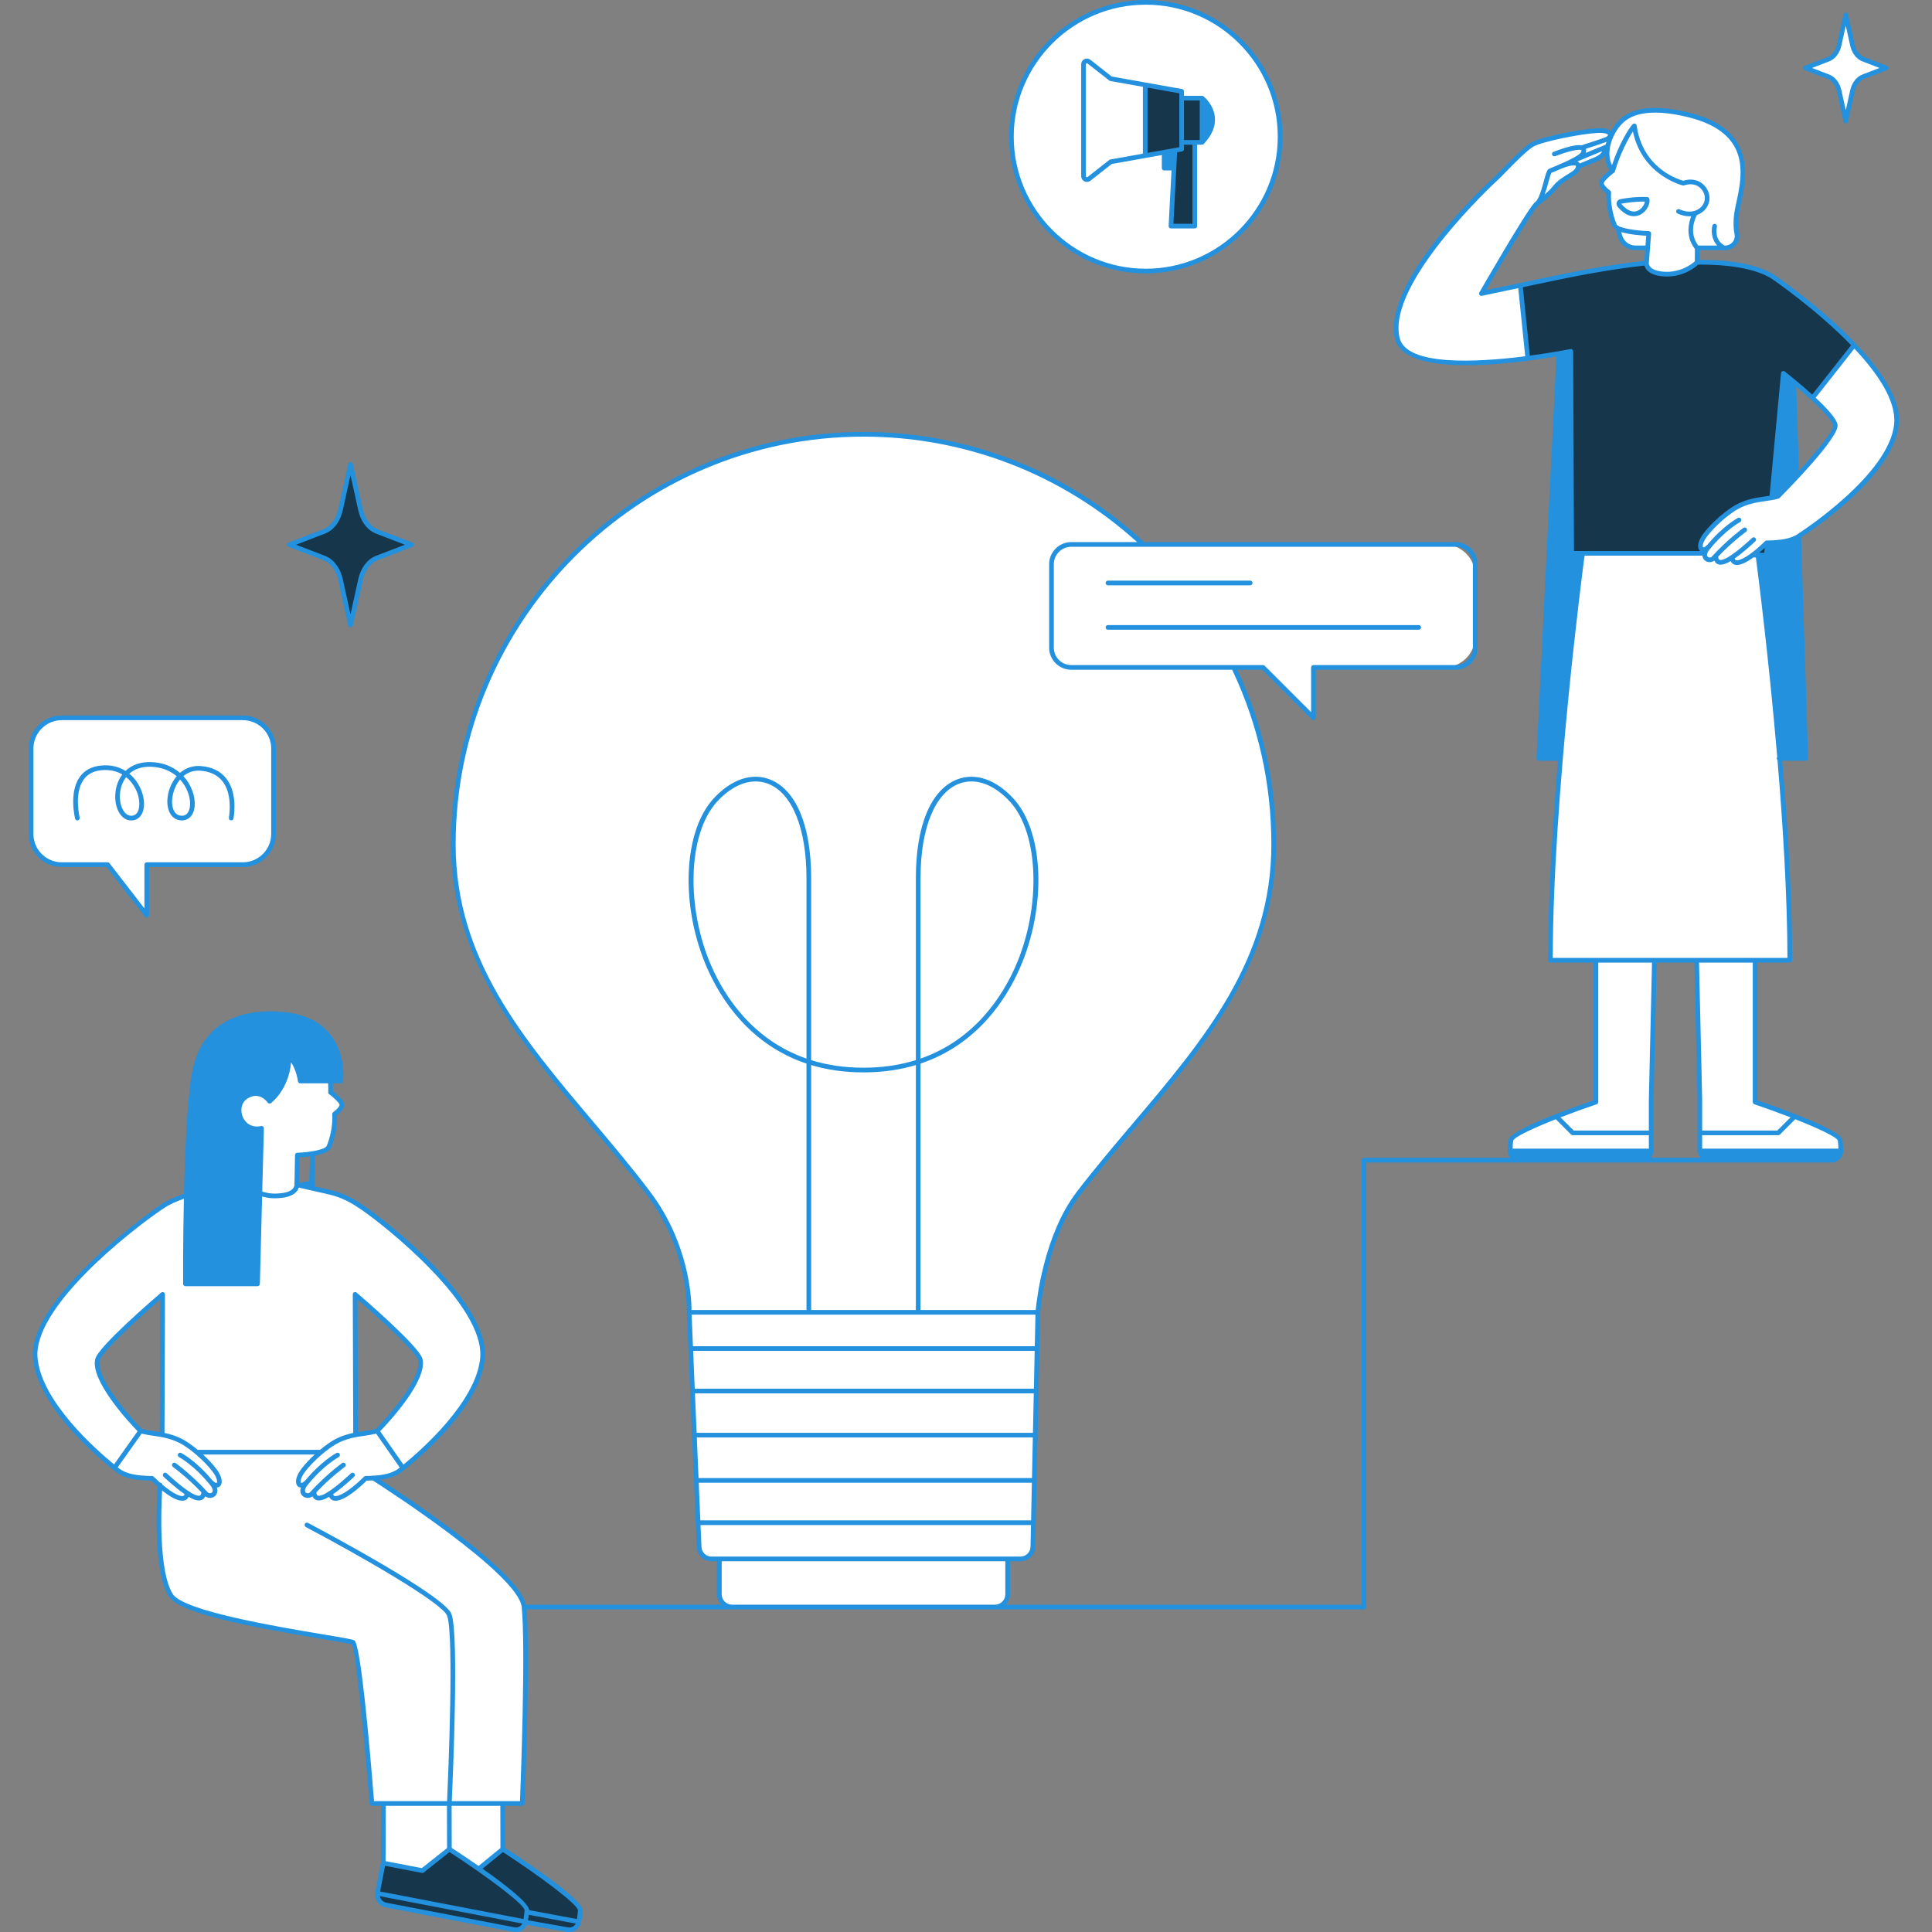 <svg xmlns="http://www.w3.org/2000/svg" xmlns:xlink="http://www.w3.org/1999/xlink" viewBox="0 0 600 600" preserveAspectRatio="xMidYMid meet" width="600" height="600"><rect x="0" y="0" width="600" height="600" fill="#808080" stroke="none"/><defs><clipPath id="ad10c9ebd9"><path d="M 8.184 0 L 590 0 L 590 600 L 8.184 600 Z M 8.184 0 " clip-rule="nonzero"></path></clipPath></defs><path fill="#FFFFFF" d="M 223.402 495.129 C 223.402 497.309 225.168 499.074 227.348 499.074 L 308.988 499.074 C 311.168 499.074 312.934 497.309 312.934 495.129 L 312.934 484.152 L 223.402 484.152 Z M 448.48 169.078 L 354.992 169.078 C 332.238 147.871 301.73 134.871 268.168 134.871 C 197.812 134.871 140.777 191.906 140.777 262.262 C 140.777 308.09 175.676 336.496 201.375 370.59 C 214.906 388.543 214.027 407.551 214.027 407.551 L 217.117 480.461 C 217.203 482.516 218.895 484.137 220.953 484.137 L 316.93 484.137 C 319.016 484.137 320.723 482.465 320.766 480.379 L 322.309 407.551 C 322.309 407.551 323.918 385.02 334.961 370.59 C 360.91 336.688 395.559 308.09 395.559 262.262 C 395.559 242.566 391.086 223.918 383.105 207.27 L 392.258 207.27 L 407.902 222.914 L 407.902 207.27 L 448.48 207.27 C 453.816 207.27 458.141 202.945 458.141 197.609 L 458.141 178.742 C 458.141 173.406 453.816 169.078 448.48 169.078 Z M 84.953 258.992 L 84.953 232.465 C 84.953 227.199 80.684 222.93 75.418 222.93 L 19.188 222.93 C 13.922 222.93 9.652 227.199 9.652 232.465 L 9.652 258.992 C 9.652 264.254 13.922 268.523 19.188 268.523 L 33.43 268.523 L 45.574 284.242 L 45.574 268.523 L 75.418 268.523 C 80.684 268.523 84.953 264.258 84.953 258.992 Z M 156.406 574.336 C 156.148 572.008 156.379 561.863 156.004 560.086 L 139.152 560.109 C 139.148 560.105 139.148 560.094 139.148 560.086 L 119.188 560.113 L 118.906 578.555 C 118.906 578.555 117.652 585.82 117.375 587.27 C 117.094 588.719 117.195 591.168 121.129 591.926 C 125.059 592.68 160.332 599.312 160.332 599.312 C 160.332 599.312 162.523 599.176 163.109 596.664 C 170.77 598.105 177.188 599.312 177.188 599.312 C 177.188 599.312 179.5 599.188 180.016 596.496 C 180.531 593.805 180.805 593.5 180.027 592.352 C 179.246 591.199 171.039 582.293 156.406 574.336 Z M 355.875 83.988 C 378.824 83.988 397.43 65.383 397.43 42.434 C 397.43 19.484 378.824 0.883 355.875 0.883 C 332.926 0.883 314.324 19.484 314.324 42.434 C 314.324 65.383 332.926 83.988 355.875 83.988 Z M 162.738 499.02 C 161.633 487.965 115.832 458.949 115.832 458.949 C 115.832 458.949 119.219 459.219 121.707 458.254 C 124.191 457.285 126.543 454.801 126.543 454.801 C 126.543 454.801 138.562 445.543 147.68 429.652 C 156.801 413.766 134.555 394.145 129.582 389.309 C 124.605 384.473 111.48 373.422 107.477 371.902 C 103.469 370.379 96.973 368.859 96.973 368.859 L 92.277 367.895 L 92.277 358.914 C 92.277 358.914 100.082 359.121 101.879 356.082 C 103.676 353.039 103.676 346.062 103.676 346.062 C 103.676 346.062 106.301 344.266 106.094 342.953 C 105.887 341.641 102.293 338.809 102.293 338.809 L 102.43 335.91 L 93.656 335.77 C 93.656 335.77 91.93 329.207 89.445 328.656 C 91.238 330.383 86.336 340.262 83.641 342.195 C 82.398 339.707 78.391 338.672 75.766 340.676 C 73.141 342.68 75.215 352.488 81.223 350.555 C 81.086 358.43 80.672 373.902 80.672 373.902 L 80.117 398.496 L 57.668 398.359 L 57.598 371.625 C 57.598 371.625 52.277 371.898 38.531 383.508 C 24.781 395.113 12.348 407.824 11.105 418.531 C 9.859 429.238 19.602 440.707 22.848 443.953 C 26.094 447.199 35.285 456.32 37.703 457.426 C 40.121 458.531 46.477 459.426 47.512 459.152 C 48.156 458.98 49.348 460.527 49.805 461.156 L 49.723 461.16 C 49.723 461.16 47.727 486.992 53.035 495.426 C 57.734 502.887 107.75 508.965 109.684 510.07 C 111.617 511.176 115.488 560.086 115.488 560.086 L 162.188 560.086 C 162.188 560.086 164.125 512.863 162.738 499.02 Z M 110.441 402.711 C 110.441 402.711 110.504 402.762 110.625 402.855 C 112.125 404.031 122.277 412.094 127.641 418.738 C 127.641 418.738 130.336 421.434 130.473 423.297 C 130.613 425.164 127.711 432.141 125.43 435.043 C 123.152 437.945 116.797 444.16 116.797 444.16 L 110.371 445.68 Z M 43.918 444.16 C 43.918 444.16 37.562 437.945 35.285 435.043 C 33.004 432.141 30.102 425.164 30.242 423.297 C 30.379 421.434 33.074 418.738 33.074 418.738 C 38.438 412.094 48.59 404.031 50.09 402.855 C 50.211 402.762 50.273 402.711 50.273 402.711 L 50.344 445.68 Z M 500.605 52.984 C 500.605 52.984 497.445 56.082 497.32 56.887 C 497.199 57.691 499.613 59.926 499.613 59.926 C 499.613 59.926 500.543 66.68 500.668 67.855 C 500.793 69.031 501.473 70.582 502.898 71.141 C 502.895 71.172 502.895 71.203 502.891 71.238 C 502.652 74.348 504.93 77.062 508.051 77.047 L 511.637 77.027 L 510.891 82.047 C 510.891 82.047 510.023 85.949 517.398 86.754 C 524.773 87.562 527.438 82.109 527.438 82.109 L 527.129 77.461 C 527.129 77.461 531.133 77.242 535.305 77.125 C 537.836 77.055 539.691 74.816 539.398 72.301 C 539.086 69.605 539.727 66.082 540.324 61.535 C 541.379 53.543 541.938 49.02 538.465 43.812 C 534.996 38.609 521.859 33.031 512.316 34.086 C 502.773 35.137 500.359 40.961 499.367 45.547 C 498.375 50.133 500.605 52.984 500.605 52.984 Z M 571.16 28.227 L 573.227 37.582 L 575.293 28.227 C 575.762 26.105 577.02 24.449 578.629 23.832 L 585.719 21.105 L 578.629 18.379 C 577.02 17.762 575.762 16.102 575.293 13.984 L 573.227 4.629 L 571.16 13.984 C 570.691 16.102 569.434 17.762 567.828 18.379 L 560.734 21.105 L 567.828 23.832 C 569.434 24.449 570.691 26.105 571.16 28.227 Z M 588.883 128.77 C 587.645 123.004 582.191 112.348 575.312 107.391 C 564.777 120.836 563.043 123.379 563.043 123.379 C 563.043 123.379 570.809 129.961 570.047 132.113 C 568.852 135.48 562.828 142.598 558.055 147.906 L 557.203 110.906 L 522.938 97.504 L 491.988 102.895 L 472.367 88.664 L 460.625 91.148 L 465.875 81.203 L 476.031 64.207 C 476.031 64.207 481.211 60.613 482.938 58.195 C 484.664 55.781 486.945 54.605 486.945 54.605 C 486.945 54.605 490.055 53.293 489.914 51.219 C 490.309 51.273 495.926 49.078 497.238 48.109 C 498.551 47.145 498.066 45.625 498.066 45.625 C 498.066 45.625 499.312 44.242 499.379 43 C 499.449 41.754 499.863 41.273 499.863 41.273 C 499.863 41.273 498.344 40.582 489.777 41.688 C 481.211 42.793 477.203 43.277 471.887 48.18 C 466.566 53.086 452.059 67.801 445.98 75.746 C 439.898 83.688 435.062 92.324 433.82 97.988 C 432.578 103.652 433.477 110.77 446.602 112.152 C 459.727 113.531 477.965 110.699 477.965 110.699 L 484.188 109.488 L 484.172 109.805 L 477.617 235.117 L 484.633 235.543 C 482.891 256.148 481.496 278.777 481.496 298.43 C 486.871 298.43 491.547 298.43 495.629 298.43 L 495.629 342.453 C 495.629 342.453 469.652 351.258 469.215 354.34 C 469.039 355.547 469.004 356.754 469.023 357.777 C 469.047 359.293 470.277 360.504 471.789 360.504 L 509.723 360.504 C 511.418 360.504 512.797 359.129 512.797 357.43 L 512.797 341.574 L 513.789 298.43 C 518.855 298.43 520.68 298.43 520.68 298.43 L 526.906 298.43 L 527.898 341.574 L 527.898 357.43 C 527.898 359.129 529.273 360.504 530.973 360.504 L 568.902 360.504 C 570.418 360.504 571.645 359.293 571.672 357.777 C 571.691 356.754 571.652 355.547 571.48 354.34 C 571.043 351.258 545.066 342.453 545.066 342.453 L 545.066 298.43 L 555.832 298.43 C 555.832 278.816 554.445 256.242 552.707 235.668 L 560.656 235.668 L 558.504 166.699 C 561.941 164.859 564.406 162.355 564.406 162.355 C 564.406 162.355 573.27 155.602 580.145 148.414 C 587.023 141.223 590.121 134.531 588.883 128.77 Z M 588.883 128.77 " fill-opacity="1" fill-rule="nonzero" style="" class=""></path><path fill="#16364B" d="M 180.086 593.316 C 180.023 594.617 179.816 595.895 179.594 596.961 C 179.258 598.547 177.727 599.574 176.133 599.27 L 163.184 596.781 C 163.172 596.836 163.164 596.906 163.148 596.961 C 162.816 598.547 161.281 599.574 159.691 599.27 L 119.859 591.617 C 118.078 591.273 116.906 589.551 117.25 587.766 L 119.012 578.598 L 126.301 580.082 L 131.473 581.074 L 134.324 578.512 L 139.562 574.281 C 139.562 574.281 143.758 577.004 148.648 580.418 L 150.766 578.512 L 156.004 574.281 C 156.004 574.281 180.242 589.992 180.086 593.316 Z M 510.57 81.551 C 510.57 81.551 492.676 84.387 485.422 85.906 C 478.172 87.426 472.918 89.012 472.918 89.012 L 472.23 89.012 L 474.578 111.051 L 487.426 109.117 L 487.773 133.297 L 488.051 171.914 L 528.531 171.773 C 528.531 171.773 527.355 169.977 528.461 167.836 C 529.566 165.695 534.75 158.648 540.066 156.781 C 545.387 154.918 550.223 154.227 550.223 154.227 L 554.16 115.957 L 562.934 123.348 L 575.852 107.184 C 575.852 107.184 564.316 96.406 557.27 90.602 C 550.223 84.801 545.594 83.211 542.484 82.656 C 539.379 82.105 527.426 81.551 527.426 81.551 C 527.426 81.551 523.211 85.559 518.309 85.559 C 513.402 85.559 510.57 81.551 510.57 81.551 Z M 549.117 168.457 C 549.117 168.457 546.355 170.875 546.148 170.945 C 545.941 171.016 545.664 172.258 545.664 172.258 L 548.426 172.535 L 549.465 168.871 Z M 105.727 158.379 C 105.016 161.59 103.109 164.102 100.676 165.039 L 89.934 169.164 L 100.676 173.293 C 103.109 174.23 105.016 176.742 105.727 179.953 L 108.855 194.121 L 111.984 179.953 C 112.695 176.742 114.602 174.23 117.035 173.293 L 127.777 169.164 L 117.035 165.039 C 114.602 164.102 112.695 161.59 111.984 158.379 L 108.855 144.211 Z M 356.031 26.633 L 355.895 48.602 L 365.012 46.664 L 363.355 70.016 L 370.816 69.879 L 370.816 43.902 L 373.305 43.488 L 373.578 30.363 L 366.672 30.5 L 366.672 28.012 Z M 356.031 26.633 " fill-opacity="1" fill-rule="nonzero" style="" class=""></path><g clip-path="url(#ad10c9ebd9)"><path fill="#2391DE" d="M 551.25 85.512 C 544.199 80.73 531.102 80.664 527.789 80.727 L 527.816 77.703 L 535.762 77.703 C 537.117 77.703 538.387 77.098 539.242 76.039 C 540.062 75.027 540.379 73.73 540.113 72.477 C 539.461 69.406 540.078 65.945 540.277 64.957 C 540.383 64.469 540.496 63.949 540.613 63.406 C 542.375 55.336 545.652 40.309 524.926 35.066 C 515.59 32.707 508.43 33.07 504.211 36.121 C 502.645 37.254 501.289 38.875 500.273 40.715 C 499.68 40.176 498.461 39.711 495.965 39.84 C 490.918 40.105 478.664 42.441 475.492 44.266 C 473.352 45.496 469.297 49.641 466.332 52.664 C 465.148 53.879 464.121 54.926 463.727 55.246 C 463.379 55.566 428.887 87.172 433.25 105.281 C 436.215 117.586 470.625 112.867 483.348 110.684 L 477.168 235.5 C 477.16 235.699 477.23 235.895 477.367 236.039 C 477.504 236.18 477.695 236.262 477.895 236.262 L 483.84 236.262 C 482.129 256.668 480.77 278.938 480.77 298.223 C 480.77 298.625 481.094 298.949 481.496 298.949 L 494.902 298.949 L 494.902 341.727 C 488.195 344.012 468.949 350.844 468.492 354.031 C 468.344 355.07 468.285 356.211 468.297 357.418 C 468.297 357.426 468.293 357.434 468.293 357.438 C 468.293 357.445 468.297 357.449 468.297 357.457 C 468.297 357.5 468.293 357.539 468.293 357.582 C 468.309 358.324 468.562 359.012 468.977 359.574 L 423.594 359.574 C 423.195 359.574 422.867 359.898 422.867 360.301 L 422.867 498.348 L 312.359 498.348 C 313.16 497.508 313.66 496.379 313.66 495.129 L 313.66 484.863 L 316.93 484.863 C 319.395 484.863 321.438 482.855 321.492 480.395 L 323.035 407.594 C 323.066 407.188 324.801 385.059 335.539 371.031 C 341.012 363.883 346.965 356.859 352.723 350.066 C 374.141 324.801 396.285 298.676 396.285 262.262 C 396.285 243.293 392.234 225.039 384.254 207.996 L 391.957 207.996 L 407.387 223.43 C 407.527 223.566 407.715 223.641 407.902 223.641 C 407.996 223.641 408.09 223.625 408.18 223.586 C 408.449 223.473 408.629 223.207 408.629 222.914 L 408.629 207.996 L 451.996 207.996 C 455.785 207.996 458.867 204.914 458.867 201.125 L 458.867 175.227 C 458.867 171.438 455.785 168.355 451.996 168.355 L 355.219 168.355 C 355.18 168.258 355.121 168.172 355.043 168.098 C 331.324 146.203 300.469 134.145 268.168 134.145 C 197.523 134.145 140.051 191.617 140.051 262.262 C 140.051 298.27 161.875 324.125 182.984 349.125 C 188.965 356.211 195.148 363.539 200.793 371.027 C 214 388.547 213.312 407.332 213.305 407.52 C 213.301 407.531 213.309 407.539 213.309 407.547 C 213.309 407.559 213.301 407.57 213.301 407.582 L 216.391 480.492 C 216.496 482.941 218.5 484.863 220.953 484.863 L 222.676 484.863 L 222.676 495.129 C 222.676 496.379 223.176 497.508 223.977 498.348 L 163.336 498.348 C 161.09 487.945 126.695 465.109 118.109 459.547 C 118.926 459.441 119.766 459.301 120.566 459.098 C 123.027 458.469 124.285 457.492 124.438 457.367 C 125.469 456.594 149.02 438.707 150.57 421.871 C 152.156 404.699 121.227 380.016 112.855 374.344 C 110.051 372.445 106.902 370.5 102.059 369.43 C 100.844 369.164 99.301 368.812 97.805 368.473 L 97.805 358.875 C 100.047 358.449 102.223 357.723 102.773 356.477 C 104.031 353.625 104.801 349.438 104.648 346.34 C 105.504 345.672 107.324 344.035 106.82 342.559 C 106.395 341.305 104.285 339.562 103.395 338.871 C 103.414 338.242 103.398 337.734 103.379 337.18 C 103.367 336.945 103.359 336.695 103.355 336.434 L 105.816 336.434 C 106.18 336.434 106.488 336.16 106.535 335.797 C 106.578 335.469 107.52 327.629 102.691 321.406 C 99.672 317.512 95.082 315.152 89.051 314.398 C 81.816 313.496 64.52 313.312 60.07 331.109 C 58.289 338.227 57.492 355.434 57.141 370.719 C 54.176 371.734 51.73 372.879 49.891 374.125 C 49.477 374.406 8.453 402.766 10.215 421.871 C 11.77 438.707 35.324 456.602 36.352 457.367 C 36.508 457.496 37.762 458.473 40.223 459.098 C 42.832 459.762 45.93 459.82 46.91 459.824 C 47.461 460.359 48.164 461.023 48.953 461.719 C 48.68 465.754 47.438 487.898 52.422 495.812 C 55.812 501.195 78.887 505.457 100.25 509.031 C 104.473 509.738 108.473 510.406 109.246 510.672 C 110.609 513.145 113.344 542.199 114.766 560.145 C 114.793 560.523 115.109 560.812 115.488 560.812 L 118.352 560.812 L 118.301 578.461 L 116.539 587.629 C 116.527 587.68 116.531 587.73 116.523 587.785 C 116.516 587.809 116.5 587.828 116.492 587.855 C 116.477 587.938 116.484 588.016 116.496 588.094 C 116.352 590.098 117.707 591.941 119.723 592.328 L 159.555 599.98 C 159.785 600.023 160.016 600.047 160.242 600.047 C 161.715 600.047 163.066 599.145 163.645 597.785 L 176.137 599.98 C 176.367 600.023 176.594 600.047 176.824 600.047 C 178.527 600.047 180.078 598.84 180.441 597.113 C 180.449 597.066 180.453 597.027 180.465 596.98 C 180.465 596.973 180.473 596.969 180.473 596.957 C 180.473 596.949 180.473 596.941 180.473 596.934 C 180.73 595.672 180.895 594.461 180.949 593.348 C 181.109 589.941 162.988 577.863 156.867 573.887 L 156.836 560.812 L 162.188 560.812 C 162.578 560.812 162.895 560.504 162.914 560.117 C 162.93 559.652 164.762 514.504 163.535 499.801 L 423.598 499.801 C 423.996 499.801 424.32 499.477 424.32 499.074 L 424.32 361.027 L 568.602 361.027 C 568.605 361.027 568.609 361.023 568.613 361.023 L 568.906 361.023 C 570.797 361.023 572.363 359.48 572.398 357.582 C 572.402 357.539 572.398 357.5 572.398 357.457 C 572.398 357.449 572.402 357.445 572.402 357.438 C 572.402 357.43 572.398 357.426 572.398 357.418 C 572.41 356.203 572.348 355.059 572.203 354.031 C 571.746 350.844 552.496 344.012 545.793 341.727 L 545.793 298.949 L 555.832 298.949 C 556.234 298.949 556.559 298.625 556.559 298.223 C 556.559 278.938 555.199 256.668 553.488 236.262 L 560.793 236.262 C 560.992 236.262 561.176 236.184 561.316 236.043 C 561.453 235.898 561.523 235.711 561.52 235.516 L 559.352 166.887 C 561.125 165.75 588.188 148.152 589.703 131.75 C 591.434 112.965 551.656 85.781 551.25 85.512 Z M 214.785 408.277 L 321.566 408.277 L 321.359 418.074 L 215.199 418.074 Z M 250.457 328.754 C 233.508 322.875 224.918 309.137 220.957 300.102 C 212.891 281.703 213.672 258.758 222.699 248.953 C 226.484 244.844 230.684 242.68 234.668 242.68 C 236 242.68 237.309 242.922 238.57 243.414 C 246.016 246.32 250.457 257.262 250.457 272.688 Z M 284.43 406.828 L 251.91 406.828 L 251.91 330.762 C 256.691 332.199 262.09 333.039 268.168 333.039 C 274.25 333.039 279.645 332.199 284.43 330.762 Z M 320.789 444.969 L 216.34 444.969 L 215.82 432.723 L 321.051 432.723 Z M 321.328 419.527 L 321.082 431.27 L 215.758 431.27 L 215.262 419.527 Z M 320.758 446.422 L 320.492 459.023 L 216.938 459.023 L 216.402 446.422 Z M 216.996 460.477 L 320.461 460.477 L 320.215 472.164 L 217.492 472.164 Z M 457.418 175.227 L 457.418 201.125 C 457.418 204.113 454.984 206.543 451.996 206.543 L 407.902 206.543 C 407.5 206.543 407.176 206.867 407.176 207.27 L 407.176 221.164 L 392.77 206.758 C 392.637 206.621 392.449 206.543 392.258 206.543 L 332.691 206.543 C 329.703 206.543 327.273 204.113 327.273 201.125 L 327.273 175.227 C 327.273 172.238 329.703 169.805 332.691 169.805 L 451.996 169.805 C 454.984 169.805 457.418 172.238 457.418 175.227 Z M 201.953 370.152 C 196.285 362.633 190.086 355.289 184.094 348.191 C 162.191 322.246 141.504 297.738 141.504 262.262 C 141.504 192.418 198.324 135.598 268.168 135.598 C 299.695 135.598 329.809 147.234 353.137 168.352 L 332.691 168.352 C 328.902 168.352 325.82 171.438 325.82 175.227 L 325.82 201.125 C 325.82 204.914 328.902 207.996 332.691 207.996 L 382.715 207.996 C 382.719 208.086 382.738 208.176 382.781 208.262 C 390.777 225.211 394.836 243.379 394.836 262.262 C 394.836 298.141 373.84 322.906 351.613 349.129 C 345.844 355.934 339.879 362.969 334.387 370.148 C 324.406 383.188 322.027 402.953 321.645 406.828 L 285.879 406.828 L 285.879 330.301 C 303.641 324.355 312.598 310.059 316.707 300.688 C 325.125 281.484 324.246 258.328 314.703 247.969 C 309.223 242.023 302.863 239.867 297.238 242.062 C 289.098 245.238 284.43 256.402 284.43 272.688 L 284.43 329.23 C 279.668 330.715 274.27 331.586 268.168 331.586 C 262.066 331.586 256.672 330.715 251.91 329.23 L 251.91 272.688 C 251.91 256.402 247.238 245.238 239.098 242.062 C 233.484 239.867 227.113 242.02 221.633 247.969 C 212.09 258.328 211.211 281.484 219.629 300.684 C 223.738 310.059 232.695 324.355 250.457 330.301 L 250.457 406.828 L 214.762 406.828 C 214.746 403.102 213.98 386.105 201.953 370.152 Z M 285.879 328.754 L 285.879 272.688 C 285.879 257.262 290.324 246.32 297.766 243.414 C 299.027 242.922 300.336 242.68 301.668 242.68 C 305.652 242.68 309.848 244.844 313.637 248.953 C 322.664 258.758 323.445 281.703 315.379 300.102 C 311.418 309.137 302.828 322.875 285.879 328.754 Z M 217.844 480.43 L 217.555 473.617 L 320.184 473.617 L 320.039 480.363 C 320.004 482.043 318.609 483.41 316.93 483.41 L 220.953 483.41 C 219.281 483.41 217.914 482.102 217.844 480.43 Z M 120.207 457.691 C 118.859 458.031 117.34 458.203 116.098 458.289 C 115.891 458.207 115.668 458.223 115.48 458.324 C 114.379 458.383 113.609 458.371 113.594 458.367 C 113.438 458.387 113.207 458.441 113.07 458.578 C 108.34 463.266 104.969 464.98 103.832 464.566 C 103.742 464.535 103.551 464.449 103.477 464.012 C 106.508 461.914 109.809 458.781 109.988 458.609 C 110.281 458.332 110.289 457.871 110.016 457.582 C 109.738 457.289 109.277 457.281 108.988 457.555 C 108.934 457.609 103.379 462.887 100.297 464.199 C 99.496 464.539 98.875 464.617 98.586 464.414 C 98.297 464.211 98.266 463.668 98.273 463.5 C 98.277 463.477 98.266 463.453 98.266 463.43 C 102.641 458.801 107.031 455.594 107.078 455.559 C 107.402 455.324 107.473 454.871 107.238 454.547 C 107.004 454.223 106.551 454.148 106.227 454.387 C 106.172 454.422 101.039 458.168 96.277 463.441 C 95.918 463.84 95.305 463.809 94.977 463.531 C 94.488 463.117 94.699 462.219 95.523 461.191 C 100.488 455.008 105.129 452.551 105.176 452.523 C 105.531 452.34 105.672 451.902 105.484 451.547 C 105.301 451.191 104.859 451.051 104.508 451.234 C 104.316 451.336 99.871 453.688 94.902 459.668 C 94.879 459.688 94.848 459.699 94.824 459.723 C 94.062 460.551 93.555 460.594 93.477 460.523 C 93.289 460.367 93.156 459.121 94.836 456.938 C 97.438 453.559 101.699 449.996 104.312 448.508 C 107.457 446.719 110.531 446.277 113.242 445.883 C 114.492 445.703 115.672 445.512 116.801 445.227 L 124.152 455.754 C 123.797 456.031 123.586 456.195 123.562 456.211 C 123.559 456.215 123.559 456.219 123.551 456.223 C 123.547 456.227 123.539 456.227 123.535 456.23 C 123.523 456.242 122.434 457.121 120.207 457.691 Z M 116.738 443.766 C 115.602 444.074 114.352 444.254 113.035 444.445 C 112.422 444.535 111.793 444.625 111.152 444.734 L 111.02 403.574 C 118.641 410.16 129.156 419.91 129.785 422.371 C 131.152 427.691 120.957 439.48 116.738 443.766 Z M 96.016 367.004 C 94.559 366.672 93.613 367.512 92.91 367.348 L 93.059 359.426 C 93.852 359.379 95.055 359.289 96.352 359.109 Z M 101.926 337.23 C 101.949 337.855 101.969 338.41 101.926 339.176 C 101.91 339.418 102.02 339.652 102.215 339.797 C 103.402 340.688 105.191 342.277 105.445 343.023 C 105.582 343.426 104.625 344.582 103.477 345.402 C 103.273 345.551 103.156 345.797 103.176 346.051 C 103.402 348.969 102.672 353.109 101.445 355.891 C 100.949 357.008 96.324 357.859 92.32 358.004 C 91.934 358.02 91.625 358.332 91.617 358.719 L 91.449 367.977 C 91.453 368.062 91.512 370.043 87.512 370.539 C 85.172 370.824 83.387 370.676 81.441 370.059 L 81.949 350.441 C 81.953 350.219 81.859 350.004 81.688 349.863 C 81.516 349.719 81.289 349.664 81.07 349.711 C 78.031 350.359 76.133 348.648 75.375 346.828 C 74.637 345.059 74.762 342.547 76.785 341.219 C 80.539 338.75 83.004 342.254 83.109 342.402 C 83.223 342.562 83.395 342.676 83.586 342.707 C 83.781 342.742 83.98 342.695 84.137 342.578 C 84.375 342.406 89.598 338.48 90.41 329.898 C 92.121 332.52 92.516 335.75 92.52 335.789 C 92.562 336.156 92.875 336.434 93.242 336.434 L 101.902 336.434 C 101.91 336.715 101.918 336.98 101.926 337.23 Z M 11.66 421.738 C 10.238 406.324 39.363 383.012 50.703 375.328 C 52.332 374.227 54.496 373.203 57.105 372.277 C 56.812 385.934 56.863 397.691 56.871 398.715 C 56.871 399.113 57.195 399.438 57.598 399.438 L 79.98 399.438 C 80.371 399.438 80.695 399.121 80.703 398.727 L 81.402 371.566 C 82.699 371.945 83.945 372.137 85.316 372.137 C 86.062 372.137 86.844 372.082 87.691 371.98 C 91.398 371.523 92.473 369.855 92.781 368.809 C 94.551 369.219 98.996 370.242 101.746 370.848 C 106.34 371.859 109.352 373.723 112.039 375.547 C 119.762 380.777 150.629 405.438 149.125 421.738 C 147.867 435.363 130.824 450.32 125.289 454.84 L 118.059 444.488 C 120.562 441.898 132.91 428.695 131.195 422.008 C 130.199 418.141 112.746 403.133 110.758 401.434 C 110.543 401.25 110.238 401.207 109.984 401.328 C 109.727 401.445 109.562 401.703 109.562 401.988 L 109.699 444.957 C 109.699 444.973 109.699 444.988 109.699 445.004 C 107.766 445.41 105.711 446.039 103.594 447.246 C 102.426 447.914 100.934 448.984 99.395 450.262 L 61.391 450.262 C 59.852 448.98 58.359 447.914 57.191 447.246 C 55.07 446.039 53.016 445.406 51.078 445.004 C 51.078 444.988 51.086 444.973 51.086 444.957 L 51.227 401.988 C 51.227 401.953 51.211 401.922 51.203 401.887 C 51.199 401.836 51.191 401.785 51.176 401.738 C 51.156 401.688 51.129 401.645 51.098 401.602 C 51.082 401.574 51.074 401.539 51.051 401.516 C 51.043 401.508 51.035 401.504 51.031 401.5 C 50.996 401.461 50.949 401.434 50.906 401.402 C 50.871 401.379 50.84 401.348 50.801 401.332 C 50.762 401.312 50.723 401.309 50.68 401.297 C 50.629 401.285 50.582 401.27 50.527 401.266 C 50.52 401.266 50.512 401.262 50.5 401.262 C 50.461 401.262 50.43 401.277 50.395 401.281 C 50.348 401.289 50.297 401.293 50.25 401.309 C 50.199 401.328 50.156 401.359 50.113 401.387 C 50.086 401.406 50.051 401.414 50.027 401.434 C 48.039 403.133 30.586 418.141 29.594 422.008 C 27.875 428.691 40.215 441.887 42.727 444.484 L 35.426 454.781 C 29.82 450.195 12.914 435.312 11.66 421.738 Z M 44.051 443.766 C 39.828 439.48 29.633 427.691 31 422.371 C 31.633 419.91 42.148 410.16 49.77 403.574 L 49.637 444.734 C 48.992 444.629 48.363 444.535 47.754 444.445 C 46.434 444.254 45.184 444.074 44.051 443.766 Z M 47.195 458.371 C 47.16 458.375 43.465 458.422 40.582 457.691 C 38.355 457.121 37.262 456.242 37.254 456.234 C 37.25 456.23 37.242 456.23 37.238 456.227 C 37.23 456.223 37.23 456.215 37.223 456.211 C 37.199 456.195 36.965 456.016 36.559 455.695 L 43.98 445.227 C 45.113 445.512 46.293 445.703 47.547 445.883 C 50.258 446.273 53.328 446.719 56.473 448.508 C 59.086 449.996 63.348 453.559 65.953 456.941 C 67.633 459.121 67.496 460.367 67.309 460.527 C 67.234 460.594 66.727 460.551 65.961 459.723 C 65.941 459.699 65.91 459.688 65.887 459.668 C 60.918 453.691 56.473 451.336 56.277 451.234 C 55.922 451.051 55.484 451.191 55.301 451.547 C 55.117 451.902 55.254 452.34 55.609 452.523 C 55.656 452.551 60.301 455.008 65.262 461.191 C 66.09 462.219 66.297 463.117 65.812 463.531 C 65.484 463.809 64.871 463.84 64.508 463.441 C 59.75 458.168 54.613 454.422 54.562 454.387 C 54.238 454.148 53.781 454.223 53.547 454.547 C 53.312 454.871 53.387 455.324 53.711 455.559 C 53.758 455.594 58.141 458.793 62.52 463.43 C 62.52 463.453 62.512 463.473 62.512 463.496 C 62.523 463.668 62.492 464.211 62.203 464.414 C 61.914 464.617 61.289 464.539 60.492 464.199 C 57.41 462.887 51.855 457.609 51.801 457.555 C 51.508 457.281 51.051 457.289 50.773 457.582 C 50.496 457.871 50.508 458.332 50.797 458.609 C 50.977 458.781 54.281 461.914 57.312 464.012 C 57.234 464.449 57.043 464.535 56.953 464.566 C 56.051 464.895 53.715 463.848 50.426 461.059 C 50.379 460.73 50.121 460.461 49.777 460.438 C 49.754 460.434 49.73 460.441 49.707 460.441 C 49.074 459.875 48.414 459.27 47.719 458.578 C 47.578 458.441 47.352 458.379 47.195 458.371 Z M 138.801 560.812 L 138.836 573.934 L 130.988 580.16 L 119.738 578 L 119.805 560.812 Z M 119.578 579.449 L 131.039 581.648 C 131.086 581.66 131.133 581.664 131.18 581.664 C 131.34 581.664 131.5 581.605 131.629 581.504 L 139.602 575.176 C 151.129 582.676 162.902 591.418 162.918 593.281 C 162.914 593.375 162.895 593.484 162.891 593.582 C 162.879 593.609 162.863 593.633 162.855 593.664 C 162.84 593.75 162.848 593.832 162.859 593.91 C 162.805 594.57 162.715 595.258 162.586 595.973 L 118.055 587.418 Z M 159.828 598.555 L 119.996 590.902 C 118.945 590.699 118.168 589.875 117.969 588.879 L 162.23 597.383 C 161.785 598.25 160.832 598.754 159.828 598.555 Z M 176.398 598.555 L 163.988 596.371 C 164.098 595.789 164.184 595.219 164.246 594.664 L 178.805 597.387 C 178.359 598.25 177.406 598.75 176.398 598.555 Z M 179.496 593.281 C 179.457 594.121 179.332 595.035 179.164 595.977 L 164.352 593.207 C 164.16 590.898 156.738 585.176 149.859 580.344 L 156.191 575.184 C 167.477 582.523 179.484 591.445 179.496 593.281 Z M 155.414 573.938 L 148.621 579.48 C 145.289 577.164 142.199 575.133 140.289 573.887 L 140.254 560.812 L 155.383 560.812 Z M 161.488 559.359 L 140.301 559.359 C 140.645 551.809 142.551 507.504 140.207 501.25 C 138.039 495.469 99.984 475.238 95.652 472.953 C 95.297 472.766 94.859 472.902 94.672 473.258 C 94.484 473.609 94.621 474.051 94.977 474.238 C 111.793 483.117 137.355 497.773 138.848 501.762 C 141.07 507.691 139.168 552.184 138.848 559.363 L 116.156 559.363 C 114.691 540.879 111.992 510.555 110.043 509.441 C 109.484 509.121 107.254 508.73 100.488 507.598 C 86.367 505.234 56.977 500.32 53.652 495.039 C 49.293 488.117 50.016 468.684 50.34 462.879 C 52.43 464.547 54.82 466.07 56.598 466.07 C 56.898 466.07 57.18 466.027 57.438 465.938 C 57.773 465.816 58.289 465.523 58.582 464.84 C 59.055 465.121 59.504 465.359 59.922 465.535 C 60.613 465.832 61.227 465.98 61.762 465.98 C 62.266 465.98 62.695 465.848 63.055 465.59 C 63.398 465.344 63.609 465.016 63.746 464.691 C 64.168 465.016 64.691 465.188 65.215 465.188 C 65.766 465.188 66.316 465.008 66.75 464.637 C 67.383 464.102 67.738 463.176 67.348 461.973 C 67.707 461.945 68.016 461.828 68.242 461.637 C 69.195 460.836 69.215 458.797 67.102 456.055 C 65.945 454.551 64.516 453.062 63.055 451.715 L 97.734 451.715 C 96.27 453.062 94.844 454.551 93.684 456.055 C 91.574 458.797 91.59 460.836 92.543 461.637 C 92.77 461.828 93.082 461.945 93.438 461.973 C 93.047 463.176 93.406 464.102 94.035 464.637 C 94.469 465.008 95.02 465.188 95.57 465.188 C 96.098 465.188 96.617 465.016 97.043 464.691 C 97.176 465.016 97.387 465.344 97.734 465.59 C 98.09 465.848 98.523 465.977 99.023 465.977 C 99.559 465.977 100.172 465.832 100.863 465.535 C 101.281 465.359 101.734 465.121 102.207 464.84 C 102.496 465.523 103.012 465.816 103.348 465.938 C 103.605 466.027 103.887 466.07 104.188 466.07 C 107.121 466.07 111.711 461.945 113.875 459.824 C 114.246 459.82 114.922 459.812 115.762 459.766 C 119.656 462.258 161.004 488.957 162.02 499.09 C 163.289 511.812 161.719 553.453 161.488 559.359 Z M 227.348 498.348 C 225.574 498.348 224.129 496.906 224.129 495.129 L 224.129 484.863 L 312.207 484.863 L 312.207 495.129 C 312.207 496.906 310.766 498.348 308.988 498.348 Z M 550.438 86.715 C 550.668 86.867 564.078 96.039 574.875 107.207 L 562.797 122.535 C 558.996 119.094 555.09 116.004 554.281 115.371 C 554.074 115.207 553.793 115.172 553.547 115.277 C 553.305 115.383 553.137 115.613 553.109 115.875 L 549.547 153.961 C 549.082 154.035 548.602 154.105 548.113 154.176 C 545.324 154.578 542.16 155.035 538.832 156.926 C 536.176 158.441 531.855 161.988 529.086 165.59 C 527.008 168.293 527.023 170.301 527.965 171.094 C 527.977 171.102 527.988 171.105 528 171.113 L 488.816 171.113 L 488.566 109.113 C 488.566 108.895 488.469 108.691 488.301 108.555 C 488.129 108.414 487.91 108.359 487.695 108.406 C 487.535 108.438 482.262 109.492 475.105 110.449 L 472.93 89.195 L 483.223 87.031 C 498.543 83.809 508.184 82.734 510.711 82.488 C 510.988 83.555 512.031 85.289 515.82 85.754 C 516.469 85.836 517.094 85.871 517.695 85.871 C 523.02 85.871 526.473 83.016 527.359 82.191 C 529.461 82.137 543.434 81.969 550.438 86.715 Z M 558.668 146.234 L 557.836 120.141 C 563.227 124.691 569.035 130.168 569.23 132.133 C 569.406 133.879 564.195 140.199 558.668 146.234 Z M 497.52 46.965 C 497.234 47.973 495.773 48.656 494.242 49.27 L 490.633 50.762 C 490.551 50.629 490.461 50.512 490.367 50.426 C 490.23 50.305 490.066 50.211 489.887 50.133 C 490.617 49.828 494.973 48.016 497.52 46.965 Z M 489.719 50.055 L 489.727 50.078 C 489.719 50.074 489.707 50.07 489.695 50.066 C 489.703 50.062 489.711 50.059 489.719 50.055 Z M 485.414 52.16 C 488.035 51.203 489.164 51.293 489.387 51.5 C 489.434 51.543 489.445 51.715 489.367 52 C 489.156 52.734 488.074 53.395 486.82 54.156 C 485.395 55.027 483.621 56.109 482.262 57.836 C 481.59 58.695 480.629 59.605 479.715 60.402 C 480.121 59.273 480.496 57.957 480.891 56.52 C 481.188 55.441 481.551 54.121 481.773 53.699 C 482.016 53.598 482.316 53.473 482.66 53.332 C 483.648 52.922 484.555 52.539 485.414 52.16 Z M 477.598 63.93 C 477.684 63.867 477.766 63.801 477.848 63.73 C 477.863 63.719 477.883 63.723 477.895 63.715 C 478.047 63.605 481.59 61.047 483.406 58.734 C 484.602 57.211 486.184 56.246 487.578 55.398 C 489.09 54.477 490.395 53.68 490.762 52.398 C 490.773 52.352 490.77 52.316 490.781 52.27 L 494.781 50.617 C 495.859 50.188 497.512 49.527 498.414 48.41 C 498.523 50.094 498.996 51.625 499.848 52.859 C 498.855 53.652 497.078 55.195 496.691 56.332 C 496.191 57.809 498.012 59.449 498.863 60.117 C 498.711 63.215 499.48 67.402 500.738 70.254 C 500.953 70.738 501.438 71.137 502.078 71.477 C 502.051 73.113 502.621 74.699 503.711 75.863 C 504.82 77.051 506.328 77.703 507.957 77.703 L 510.914 77.703 L 510.66 81.035 C 508.215 81.27 498.465 82.344 482.926 85.609 L 461.512 90.109 C 464.527 84.891 475.039 66.812 477.598 63.93 Z M 501.297 53.574 C 501.32 53.555 501.332 53.527 501.355 53.508 C 501.391 53.473 501.426 53.438 501.453 53.398 C 501.48 53.355 501.5 53.316 501.52 53.27 C 501.531 53.242 501.551 53.223 501.559 53.191 C 503.102 47.832 505.66 43.039 507.125 40.828 C 509.969 54.516 522.5 57.57 522.633 57.602 C 522.773 57.633 522.93 57.621 523.062 57.566 C 523.219 57.504 526.98 56.082 528.938 59.566 C 529.801 61.105 529.59 62.875 528.383 64.188 C 527.164 65.52 524.734 66.426 521.574 64.996 C 521.211 64.828 520.777 64.988 520.613 65.355 C 520.449 65.723 520.609 66.152 520.973 66.316 C 522.316 66.926 523.559 67.18 524.676 67.18 C 524.867 67.18 525.051 67.164 525.23 67.148 C 524.422 69.219 523.371 73.5 526.367 77.305 L 526.332 81.16 C 525.445 81.961 521.641 85.008 516 84.312 C 512 83.82 512.059 81.836 512.062 81.754 L 512.406 77.262 C 512.441 77.172 512.465 77.078 512.465 76.977 C 512.465 76.93 512.445 76.887 512.438 76.844 L 512.762 72.562 C 512.777 72.363 512.711 72.168 512.578 72.023 C 512.445 71.875 512.258 71.789 512.062 71.781 C 507.641 71.633 502.559 70.785 502.066 69.668 C 500.84 66.883 500.109 62.746 500.332 59.828 C 500.355 59.574 500.238 59.328 500.031 59.18 C 498.887 58.355 497.93 57.199 498.066 56.801 C 498.32 56.055 500.105 54.465 501.297 53.574 Z M 511.023 76.25 L 507.957 76.25 C 506.734 76.25 505.605 75.762 504.773 74.871 C 504.07 74.121 503.652 73.137 503.547 72.074 C 505.988 72.84 509.363 73.109 511.258 73.203 Z M 505.062 37.297 C 507.203 35.75 510.234 34.973 514.027 34.973 C 517.07 34.973 520.609 35.473 524.57 36.473 C 543.934 41.371 541.082 54.445 539.195 63.098 C 539.074 63.645 538.961 64.168 538.859 64.664 C 538.641 65.723 537.98 69.43 538.691 72.777 C 538.867 73.598 538.656 74.457 538.113 75.125 C 537.535 75.84 536.676 76.25 535.762 76.25 L 535.543 76.25 C 535.543 76.25 535.543 76.246 535.543 76.246 C 532.234 74.402 533.164 70.586 533.203 70.426 C 533.301 70.039 533.07 69.641 532.68 69.543 C 532.289 69.441 531.898 69.676 531.801 70.062 C 531.43 71.477 531.43 74.234 533.27 76.25 L 527.391 76.25 C 524.359 72.219 526.504 67.668 526.977 66.785 C 528 66.422 528.844 65.836 529.453 65.172 C 531.074 63.406 531.367 60.926 530.203 58.855 C 528.223 55.328 524.598 55.496 522.758 56.133 C 521.059 55.676 510.16 52.242 508.277 38.988 C 508.238 38.723 508.059 38.5 507.809 38.41 C 507.555 38.316 507.273 38.371 507.074 38.551 C 506.016 39.5 502.727 44.824 500.621 51.305 C 499.773 49.637 499.73 47.785 499.898 46.398 C 500.32 42.883 502.395 39.227 505.062 37.297 Z M 498.676 44.98 C 498.59 44.98 498.5 44.992 498.418 45.027 C 497.402 45.438 494.688 46.566 492.465 47.488 C 492.633 46.941 492.617 46.527 492.508 46.207 C 494.215 45.66 497.402 44.625 498.914 44.047 C 498.828 44.355 498.742 44.664 498.676 44.98 Z M 434.664 104.938 C 430.566 87.934 464.359 56.633 464.672 56.348 C 465.102 56 466.055 55.027 467.371 53.684 C 470.109 50.883 474.25 46.656 476.215 45.523 C 478.906 43.977 490.824 41.566 496.043 41.289 C 498.656 41.152 499.352 41.742 499.383 41.895 C 499.406 42.004 499.184 42.383 498.516 42.645 C 496.766 43.328 492.051 44.832 491.125 45.129 C 489.902 44.898 487.543 45.242 482.453 47.148 C 482.078 47.289 481.887 47.707 482.027 48.082 C 482.168 48.457 482.59 48.648 482.961 48.508 C 490.359 45.738 491.141 46.656 491.148 46.668 C 491.148 46.668 491.195 46.789 491.062 47.148 C 490.719 48.086 487.551 49.637 484.945 50.785 C 484.777 50.848 484.617 50.902 484.441 50.969 C 484.371 50.996 484.312 51.043 484.258 51.086 C 483.387 51.461 482.617 51.781 482.105 51.988 C 481.664 52.172 481.289 52.328 481.016 52.445 C 480.926 52.484 480.84 52.543 480.773 52.617 C 480.344 53.074 480.039 54.137 479.492 56.137 C 478.84 58.512 477.859 62.098 476.691 62.812 C 476.66 62.832 476.641 62.863 476.613 62.883 C 476.586 62.906 476.551 62.922 476.527 62.949 C 473.469 66.371 460.012 89.797 459.441 90.793 C 459.297 91.043 459.312 91.352 459.484 91.582 C 459.621 91.773 459.84 91.883 460.07 91.883 C 460.121 91.883 460.168 91.875 460.219 91.867 L 471.504 89.492 L 473.668 110.641 C 458.684 112.547 436.785 113.754 434.664 104.938 Z M 495.859 342.934 C 496.156 342.836 496.355 342.559 496.355 342.246 L 496.355 298.949 L 513.043 298.949 L 512.07 341.367 L 512.07 351.098 L 488.727 351.098 L 484.637 347.008 C 488.215 345.621 492.098 344.211 495.859 342.934 Z M 483.164 347.586 L 487.914 352.34 C 488.051 352.477 488.234 352.551 488.426 352.551 L 512.07 352.551 L 512.07 356.715 L 469.762 356.715 C 469.777 355.844 469.82 355.004 469.93 354.246 C 470.242 353.133 475.926 350.453 483.164 347.586 Z M 513.477 357.66 C 513.5 357.59 513.523 357.516 513.523 357.441 C 513.523 357.414 513.512 357.391 513.508 357.367 C 513.508 357.316 513.523 357.27 513.523 357.223 L 513.523 341.383 L 514.496 298.949 L 526.195 298.949 L 527.172 341.367 L 527.172 357.223 C 527.172 357.27 527.184 357.316 527.184 357.367 C 527.184 357.391 527.172 357.414 527.172 357.441 C 527.172 357.52 527.191 357.59 527.215 357.66 C 527.301 358.379 527.578 359.035 528.008 359.574 L 512.684 359.574 C 513.113 359.035 513.395 358.379 513.477 357.66 Z M 570.762 354.234 C 570.871 354.996 570.918 355.836 570.934 356.715 L 528.621 356.715 L 528.621 352.551 L 552.266 352.551 C 552.461 352.551 552.645 352.477 552.781 352.34 L 557.531 347.586 C 564.766 350.449 570.449 353.133 570.762 354.234 Z M 544.832 342.934 C 548.594 344.211 552.477 345.621 556.059 347.008 L 551.965 351.098 L 528.621 351.098 L 528.621 341.352 L 527.648 298.949 L 544.34 298.949 L 544.34 342.246 C 544.34 342.559 544.539 342.836 544.832 342.934 Z M 482.223 297.496 C 482.312 246.887 491.617 176.203 492.102 172.562 L 528.691 172.562 C 528.746 173.191 529.031 173.699 529.434 174.039 C 529.863 174.406 530.406 174.586 530.949 174.586 C 531.465 174.586 531.973 174.418 532.391 174.105 C 532.523 174.422 532.73 174.738 533.066 174.98 C 533.422 175.234 533.848 175.363 534.344 175.363 C 534.871 175.363 535.477 175.219 536.156 174.926 C 536.562 174.754 537.004 174.523 537.465 174.246 C 537.754 174.918 538.262 175.203 538.59 175.32 C 538.844 175.41 539.125 175.453 539.418 175.453 C 540.879 175.453 542.758 174.41 544.535 173.113 L 545.301 173.113 C 545.898 177.68 549.301 204.102 551.934 235.105 C 551.84 235.227 551.777 235.371 551.777 235.539 C 551.777 235.75 551.871 235.938 552.016 236.066 C 553.715 256.27 555.07 278.324 555.105 297.496 Z M 547.914 171.66 L 546.371 171.66 C 546.98 171.148 547.551 170.637 548.051 170.168 Z M 588.254 131.617 C 586.789 147.508 558.785 165.527 558.5 165.707 C 558.488 165.715 558.48 165.73 558.469 165.738 C 558.453 165.75 558.441 165.75 558.426 165.762 C 558.418 165.77 557.344 166.637 555.16 167.191 C 552.324 167.91 548.695 167.859 548.664 167.859 C 548.457 167.852 548.281 167.93 548.141 168.07 C 543.492 172.672 540.18 174.344 539.074 173.953 C 538.992 173.922 538.809 173.84 538.734 173.426 C 541.711 171.359 544.953 168.285 545.129 168.113 C 545.422 167.84 545.434 167.379 545.156 167.09 C 544.879 166.797 544.418 166.785 544.129 167.062 C 544.074 167.117 538.617 172.301 535.59 173.59 C 534.809 173.926 534.199 174 533.918 173.805 C 533.641 173.605 533.609 173.078 533.621 172.914 C 533.621 172.895 533.613 172.871 533.613 172.852 C 537.91 168.301 542.223 165.152 542.266 165.121 C 542.594 164.883 542.664 164.43 542.426 164.105 C 542.191 163.777 541.738 163.711 541.414 163.945 C 541.363 163.98 536.316 167.668 531.637 172.848 C 531.285 173.238 530.691 173.203 530.375 172.934 C 529.902 172.531 530.109 171.656 530.914 170.652 C 535.789 164.578 540.352 162.164 540.398 162.141 C 540.754 161.953 540.891 161.516 540.707 161.16 C 540.523 160.805 540.086 160.664 539.73 160.852 C 539.539 160.949 535.168 163.262 530.285 169.137 C 530.262 169.156 530.23 169.168 530.207 169.191 C 529.473 169.992 528.965 170.043 528.902 169.98 C 528.719 169.828 528.594 168.613 530.238 166.473 C 532.793 163.152 536.98 159.652 539.551 158.191 C 542.641 156.434 545.656 155.996 548.324 155.609 C 549.738 155.406 551.074 155.215 552.328 154.852 C 552.449 154.816 552.559 154.75 552.645 154.664 C 555.723 151.57 571.066 135.922 570.676 131.988 C 570.492 130.156 567.355 126.773 563.867 123.523 L 575.891 108.27 C 583.121 115.961 588.914 124.48 588.254 131.617 Z M 507.422 67.148 C 508.27 67.148 508.973 66.902 509.473 66.641 C 511.504 65.586 512.598 63.176 512.219 61.73 C 512.137 61.422 511.867 61.203 511.551 61.188 C 508.098 61.031 504.84 61.535 503.207 61.852 C 502.695 61.949 502.289 62.301 502.117 62.789 C 501.941 63.289 502.039 63.824 502.379 64.227 C 504.301 66.504 506.055 67.148 507.422 67.148 Z M 503.48 63.273 C 504.945 62.992 507.738 62.543 510.828 62.617 C 510.703 63.48 509.973 64.742 508.805 65.352 C 507.176 66.199 505.34 65.484 503.48 63.277 L 503.344 62.562 Z M 560.473 21.785 L 567.566 24.508 C 568.934 25.035 570.039 26.52 570.449 28.383 L 572.52 37.738 C 572.594 38.07 572.887 38.309 573.227 38.309 C 573.566 38.309 573.863 38.07 573.938 37.738 L 576.004 28.383 C 576.414 26.52 577.52 25.035 578.887 24.508 L 585.98 21.785 C 586.262 21.676 586.445 21.406 586.445 21.105 C 586.445 20.805 586.262 20.535 585.98 20.43 L 578.887 17.703 C 577.52 17.176 576.414 15.691 576.004 13.824 L 573.938 4.473 C 573.863 4.141 573.566 3.902 573.227 3.902 C 572.887 3.902 572.594 4.141 572.52 4.473 L 570.449 13.824 C 570.039 15.691 568.934 17.176 567.566 17.703 L 560.473 20.43 C 560.195 20.535 560.008 20.805 560.008 21.105 C 560.008 21.406 560.195 21.676 560.473 21.785 Z M 568.086 19.059 C 569.934 18.348 571.344 16.508 571.867 14.141 L 573.227 7.996 L 574.586 14.141 C 575.109 16.512 576.523 18.348 578.367 19.059 L 583.695 21.105 L 578.367 23.152 C 576.523 23.863 575.109 25.703 574.586 28.07 L 573.227 34.215 L 571.867 28.07 C 571.344 25.703 569.934 23.863 568.086 23.152 L 562.758 21.105 Z M 89.672 169.844 L 100.414 173.973 C 102.633 174.824 104.355 177.121 105.016 180.109 L 108.145 194.277 C 108.219 194.609 108.516 194.848 108.855 194.848 C 109.195 194.848 109.492 194.609 109.562 194.277 L 112.695 180.109 C 113.355 177.121 115.074 174.824 117.297 173.973 L 128.039 169.844 C 128.32 169.734 128.504 169.465 128.504 169.168 C 128.504 168.867 128.32 168.598 128.039 168.488 L 117.297 164.359 C 115.078 163.508 113.355 161.211 112.695 158.223 L 109.562 144.055 C 109.492 143.723 109.195 143.484 108.855 143.484 C 108.516 143.484 108.219 143.723 108.145 144.055 L 105.016 158.223 C 104.355 161.211 102.633 163.508 100.414 164.359 L 89.672 168.488 C 89.391 168.598 89.207 168.867 89.207 169.168 C 89.207 169.465 89.391 169.734 89.672 169.844 Z M 100.934 165.715 C 103.613 164.688 105.668 162.004 106.434 158.535 L 108.855 147.574 L 111.277 158.535 C 112.043 162.004 114.098 164.688 116.777 165.715 L 125.754 169.168 L 116.777 172.617 C 114.098 173.645 112.043 176.332 111.277 179.797 L 108.855 190.758 L 106.434 179.797 C 105.668 176.332 103.613 173.645 100.934 172.617 L 91.957 169.168 Z M 355.824 84.902 C 379.234 84.902 398.277 65.859 398.277 42.453 C 398.277 19.043 379.234 0 355.824 0 C 332.418 0 313.371 19.043 313.371 42.453 C 313.371 65.859 332.418 84.902 355.824 84.902 Z M 355.824 1.453 C 378.434 1.453 396.824 19.844 396.824 42.453 C 396.824 65.059 378.434 83.453 355.824 83.453 C 333.219 83.453 314.824 65.059 314.824 42.453 C 314.824 19.844 333.219 1.453 355.824 1.453 Z M 336.773 56.32 C 337.023 56.441 337.289 56.5 337.551 56.5 C 337.941 56.5 338.328 56.371 338.648 56.117 L 345.254 50.93 L 360.816 48.156 L 360.816 52.207 C 360.816 52.609 361.145 52.934 361.543 52.934 L 363.82 52.934 L 362.93 70.184 C 362.918 70.383 362.992 70.578 363.129 70.723 C 363.266 70.867 363.457 70.949 363.656 70.949 L 371.051 70.949 C 371.449 70.949 371.773 70.625 371.773 70.223 L 371.773 44.938 L 373.312 44.938 C 373.516 44.938 373.699 44.852 373.832 44.715 C 373.836 44.711 373.84 44.711 373.84 44.707 C 376.336 42.062 377.5 39.324 377.305 36.574 C 377.016 32.543 373.898 30.02 373.766 29.914 C 373.738 29.895 373.711 29.887 373.684 29.871 C 373.641 29.844 373.598 29.82 373.551 29.805 C 373.504 29.785 373.457 29.781 373.406 29.773 C 373.375 29.77 373.344 29.754 373.312 29.754 L 367.699 29.754 L 367.699 28.367 C 367.699 28.016 367.449 27.715 367.102 27.652 L 345.254 23.762 L 338.648 18.574 C 338.109 18.148 337.391 18.07 336.773 18.371 C 336.156 18.672 335.773 19.285 335.773 19.969 L 335.773 54.723 C 335.773 55.406 336.156 56.02 336.773 56.32 Z M 370.324 69.496 L 364.418 69.496 L 365.562 47.312 L 367.102 47.039 C 367.449 46.977 367.703 46.676 367.703 46.324 L 367.703 44.938 L 370.324 44.938 Z M 372.586 31.207 L 372.586 43.484 L 367.699 43.484 L 367.699 31.207 Z M 366.25 45.715 L 356.387 47.473 L 356.387 27.219 L 366.25 28.977 Z M 337.223 19.969 C 337.223 19.793 337.34 19.711 337.406 19.676 C 337.441 19.66 337.492 19.641 337.555 19.641 C 337.613 19.641 337.68 19.66 337.75 19.715 L 344.5 25.016 C 344.594 25.09 344.703 25.141 344.82 25.16 L 354.934 26.961 L 354.934 47.73 L 344.82 49.531 C 344.703 49.551 344.594 49.602 344.5 49.676 L 337.75 54.977 C 337.613 55.086 337.477 55.047 337.406 55.016 C 337.34 54.98 337.223 54.898 337.223 54.723 Z M 19.188 269.25 L 33.074 269.25 L 45 284.688 C 45.141 284.867 45.355 284.969 45.574 284.969 C 45.656 284.969 45.734 284.957 45.812 284.93 C 46.105 284.828 46.301 284.551 46.301 284.242 L 46.301 269.25 L 75.418 269.25 C 81.074 269.25 85.68 264.648 85.68 258.992 L 85.68 232.461 C 85.68 226.805 81.074 222.203 75.418 222.203 L 19.188 222.203 C 13.527 222.203 8.926 226.805 8.926 232.461 L 8.926 258.992 C 8.926 264.648 13.527 269.25 19.188 269.25 Z M 10.379 232.461 C 10.379 227.605 14.328 223.656 19.188 223.656 L 75.418 223.656 C 80.277 223.656 84.227 227.605 84.227 232.461 L 84.227 258.992 C 84.227 263.848 80.277 267.797 75.418 267.797 L 45.574 267.797 C 45.176 267.797 44.852 268.121 44.852 268.523 L 44.852 282.113 L 34.004 268.078 C 33.867 267.902 33.656 267.797 33.43 267.797 L 19.188 267.797 C 14.328 267.797 10.379 263.848 10.379 258.992 Z M 24.031 254.789 C 24.09 254.789 24.148 254.781 24.207 254.766 C 24.598 254.672 24.832 254.277 24.738 253.887 C 24.719 253.812 22.941 246.441 25.93 242.168 C 27.117 240.465 28.941 239.473 31.352 239.211 C 34.184 238.906 36.355 239.555 37.98 240.52 C 37.773 240.793 37.578 241.082 37.395 241.383 C 35.414 244.656 35.242 249.379 37 252.363 C 37.949 253.984 39.344 254.863 40.918 254.785 C 42.316 254.734 43.449 253.988 44.102 252.684 C 45.371 250.145 44.672 245.969 42.441 242.758 C 41.926 242.016 41.18 241.113 40.168 240.277 C 41.594 238.992 43.781 237.969 47.125 238.133 C 50.656 238.305 53.152 239.602 54.867 241.07 C 54.598 241.387 54.34 241.73 54.098 242.09 C 51.938 245.305 51.344 249.617 52.684 252.344 C 53.402 253.809 54.648 254.676 56.191 254.777 C 57.605 254.875 58.801 254.285 59.566 253.125 C 60.953 251.031 60.766 247.422 59.105 244.148 C 58.52 242.992 57.797 241.953 56.957 241.043 C 58.152 240.035 59.855 239.176 62.164 239.348 C 65.199 239.555 67.523 240.652 69.07 242.602 C 72.043 246.355 71.363 252.227 71.086 253.934 C 71.02 254.332 71.289 254.703 71.684 254.77 C 72.078 254.828 72.453 254.562 72.52 254.168 C 72.906 251.789 73.461 245.805 70.207 241.699 C 68.398 239.414 65.723 238.137 62.262 237.898 C 59.867 237.734 57.676 238.477 55.902 240.023 C 53.586 238.023 50.586 236.848 47.195 236.684 C 43.844 236.52 40.992 237.477 38.969 239.41 C 37.094 238.23 34.543 237.398 31.195 237.766 C 28.352 238.074 26.18 239.273 24.738 241.332 C 21.375 246.145 23.246 253.91 23.328 254.238 C 23.41 254.566 23.707 254.789 24.031 254.789 Z M 55.918 242.086 C 56.863 243.113 57.465 244.125 57.809 244.805 C 59.219 247.586 59.445 250.68 58.355 252.324 C 57.879 253.051 57.188 253.391 56.289 253.328 C 55.254 253.258 54.48 252.715 53.984 251.703 C 52.898 249.488 53.477 245.621 55.305 242.902 C 55.473 242.652 55.676 242.371 55.918 242.086 Z M 39.176 241.348 C 40.105 242.098 40.785 242.918 41.25 243.586 C 43.434 246.727 43.68 250.281 42.801 252.035 C 42.387 252.867 41.734 253.305 40.867 253.336 C 39.551 253.371 38.723 252.434 38.25 251.629 C 36.969 249.453 36.672 245.383 38.637 242.133 C 38.793 241.875 38.973 241.609 39.176 241.348 Z M 344.09 181.77 L 388.262 181.77 C 388.66 181.77 388.984 181.445 388.984 181.043 C 388.984 180.641 388.66 180.316 388.262 180.316 L 344.09 180.316 C 343.688 180.316 343.363 180.641 343.363 181.043 C 343.363 181.445 343.688 181.77 344.09 181.77 Z M 344.09 195.574 L 440.602 195.574 C 441 195.574 441.328 195.25 441.328 194.848 C 441.328 194.445 441 194.121 440.602 194.121 L 344.09 194.121 C 343.688 194.121 343.363 194.445 343.363 194.848 C 343.363 195.25 343.688 195.574 344.09 195.574 Z M 344.09 195.574 " fill-opacity="1" fill-rule="nonzero" style="" class=""></path></g></svg>